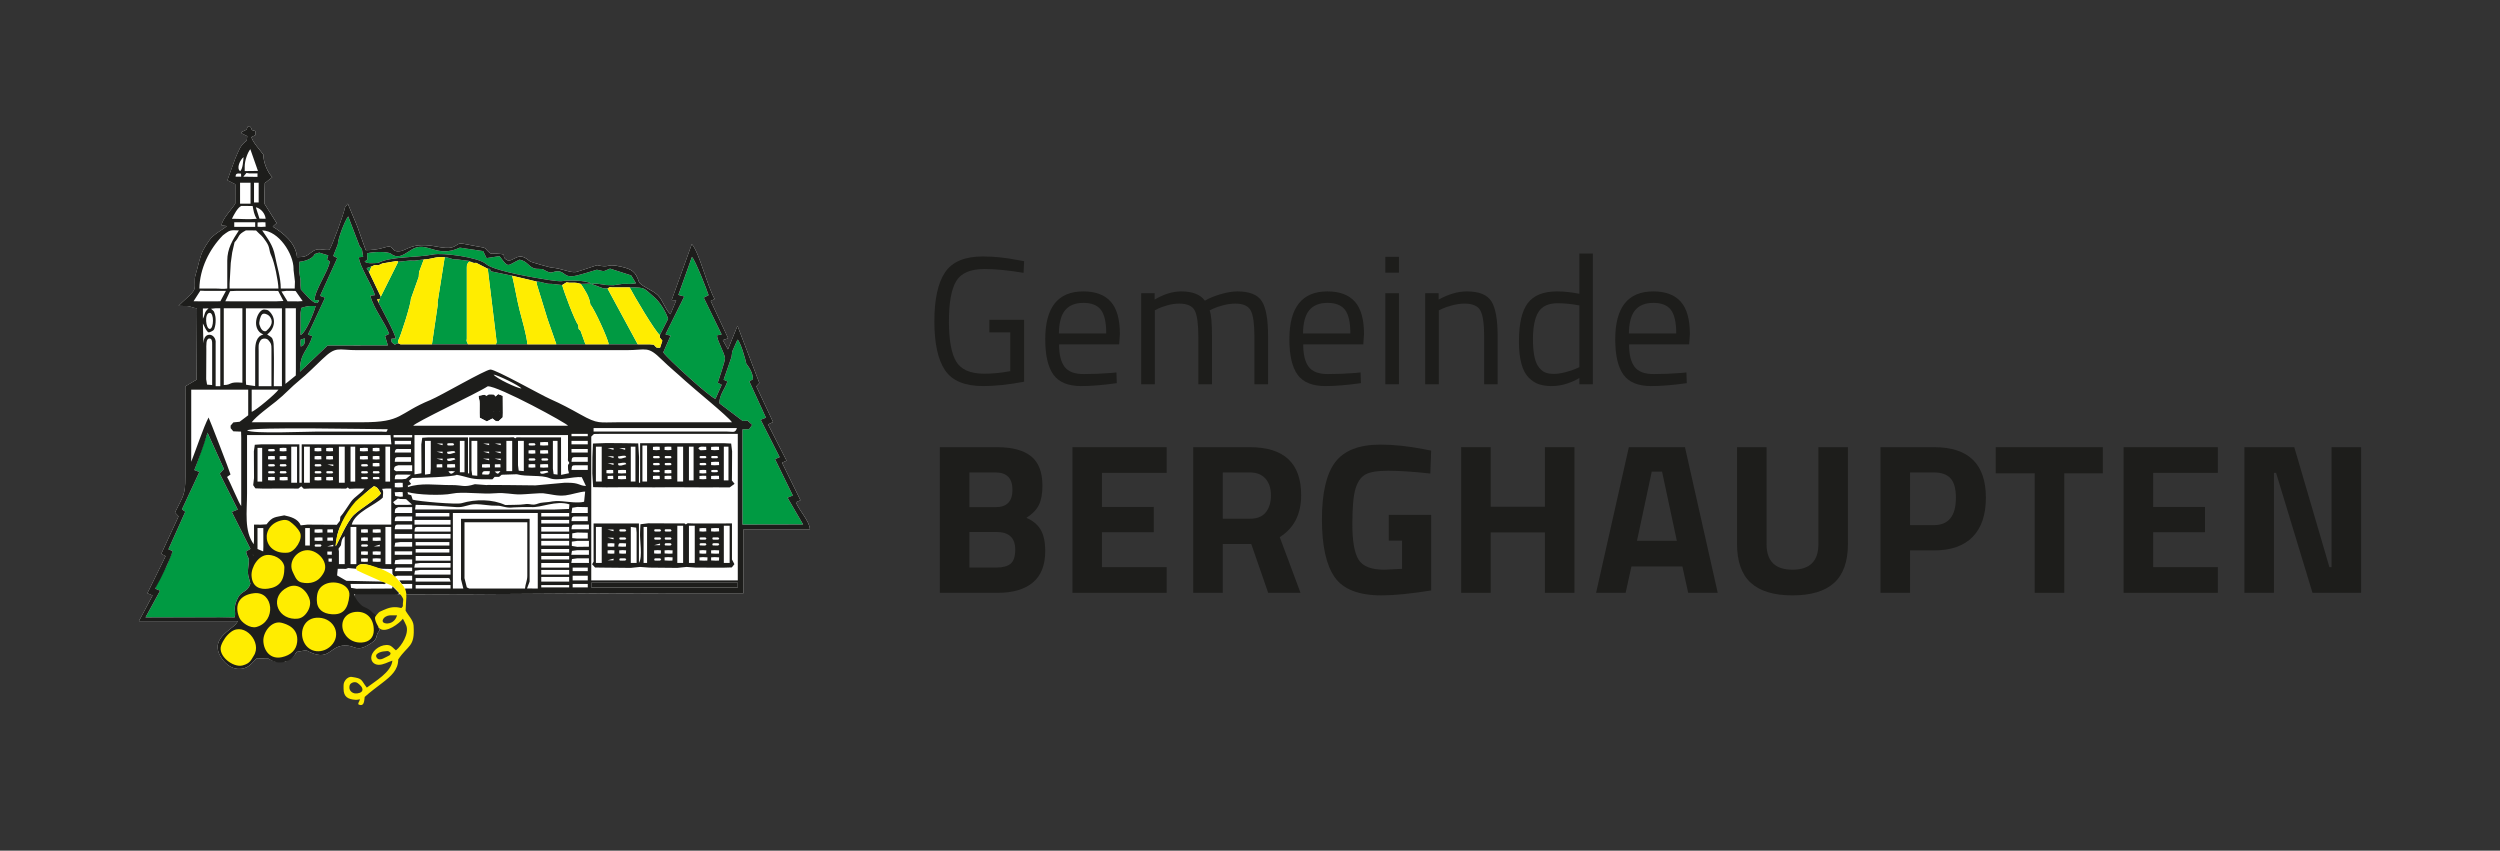 <?xml version="1.0" encoding="UTF-8"?><svg id="Ebene_1" xmlns="http://www.w3.org/2000/svg" viewBox="0 0 1440 490"><rect x="0" y="0" width="1440" height="490" fill="#333333" stroke="none"/><defs><style>.cls-1{fill:#ffed00;}.cls-1,.cls-2,.cls-3,.cls-4,.cls-5,.cls-6{stroke-width:0px;}.cls-1,.cls-2,.cls-3,.cls-4,.cls-6{fill-rule:evenodd;}.cls-2{fill:#dcd500;}.cls-3{fill:#009a42;}.cls-4{fill:#fff;}.cls-5,.cls-6{fill:#1d1d1b;}</style></defs><path class="cls-5" d="m569.869,191.445v-7.235h20.028v35.653c-8.809,1.678-16.673,2.517-23.594,2.517-10.556,0-17.879-3.041-21.968-9.123-4.09-6.082-6.135-15.467-6.135-28.155s2.045-22.09,6.135-28.208c4.089-6.117,11.341-9.176,21.758-9.176,6.501,0,13.247.7,20.238,2.097l3.565.629-.315,6.711c-8.669-1.468-16.184-2.202-22.545-2.202-8.039,0-13.459,2.325-16.253,6.973-2.797,4.65-4.194,12.374-4.194,23.175s1.398,18.526,4.194,23.174c2.795,4.65,8.179,6.973,16.148,6.973,4.892,0,9.892-.488,14.995-1.468v-22.335h-12.059Z"/><path class="cls-5" d="m640.02,214.828l3.041-.314.21,6.187c-7.97,1.117-14.786,1.678-20.449,1.678-7.549,0-12.898-2.184-16.043-6.554-3.146-4.368-4.72-11.168-4.72-20.395,0-18.385,7.305-27.579,21.916-27.579,7.06,0,12.338,1.976,15.835,5.925,3.494,3.95,5.243,10.155,5.243,18.613l-.419,5.978h-34.605c0,5.803,1.049,10.102,3.146,12.898,2.097,2.797,5.749,4.194,10.958,4.194s10.502-.21,15.886-.629Zm-2.832-22.755c0-6.431-1.032-10.975-3.093-13.632-2.062-2.656-5.418-3.984-10.067-3.984s-8.145,1.399-10.486,4.194c-2.342,2.797-3.548,7.272-3.617,13.423h27.264Z"/><path class="cls-5" d="m665.186,221.33h-7.864v-52.431h7.759v3.671c5.244-3.146,10.346-4.719,15.31-4.719,6.502,0,11.045,1.783,13.632,5.348,2.308-1.398,5.296-2.638,8.966-3.723,3.67-1.083,6.902-1.625,9.7-1.625,6.989,0,11.691,1.871,14.104,5.61,2.412,3.741,3.617,10.47,3.617,20.186v27.683h-7.864v-27.474c0-7.27-.699-12.251-2.097-14.942-1.399-2.691-4.37-4.037-8.913-4.037-2.308,0-4.685.332-7.131.996-2.448.666-4.335,1.311-5.662,1.94l-1.993.944c.908,2.307,1.363,7.411,1.363,15.31v27.264h-7.864v-27.054c0-7.55-.682-12.67-2.045-15.362-1.363-2.691-4.353-4.037-8.966-4.037-2.239,0-4.528.332-6.869.996-2.342.666-4.141,1.311-5.4,1.94l-1.784.944v42.574Z"/><path class="cls-5" d="m780.638,214.828l3.041-.314.21,6.187c-7.97,1.117-14.786,1.678-20.449,1.678-7.549,0-12.898-2.184-16.043-6.554-3.146-4.368-4.72-11.168-4.72-20.395,0-18.385,7.305-27.579,21.916-27.579,7.06,0,12.338,1.976,15.835,5.925,3.494,3.95,5.243,10.155,5.243,18.613l-.419,5.978h-34.605c0,5.803,1.049,10.102,3.146,12.898,2.097,2.797,5.749,4.194,10.958,4.194s10.502-.21,15.886-.629Zm-2.832-22.755c0-6.431-1.032-10.975-3.093-13.632-2.062-2.656-5.418-3.984-10.067-3.984s-8.145,1.399-10.486,4.194c-2.342,2.797-3.548,7.272-3.617,13.423h27.264Z"/><path class="cls-5" d="m797.94,157.05v-9.123h7.864v9.123h-7.864Zm0,64.28v-52.431h7.864v52.431h-7.864Z"/><path class="cls-5" d="m828.768,221.33h-7.864v-52.431h7.759v3.671c5.663-3.146,11.079-4.719,16.254-4.719,6.989,0,11.691,1.887,14.104,5.663s3.617,10.486,3.617,20.133v27.683h-7.759v-27.474c0-7.27-.718-12.251-2.15-14.942-1.434-2.691-4.493-4.037-9.176-4.037-2.238,0-4.598.332-7.077.996-2.483.666-4.388,1.311-5.715,1.94l-1.993.944v42.574Z"/><path class="cls-5" d="m917.479,146.04v75.291h-7.759v-3.565c-5.384,3.077-10.697,4.614-15.939,4.614-2.797,0-5.243-.351-7.34-1.049s-4.055-1.956-5.872-3.775c-3.775-3.775-5.663-10.748-5.663-20.92s1.694-17.512,5.086-22.021c3.39-4.509,9-6.764,16.831-6.764,4.054,0,8.353.456,12.899,1.363v-23.175h7.759Zm-27.264,68.579c1.258.49,2.883.734,4.875.734s4.229-.331,6.711-.996c2.481-.663,4.42-1.311,5.82-1.94l2.097-.944v-35.547c-4.476-.839-8.635-1.258-12.479-1.258-5.313,0-9.018,1.696-11.115,5.086-2.097,3.392-3.146,8.651-3.146,15.781,0,8.111,1.222,13.563,3.671,16.358,1.118,1.329,2.308,2.238,3.566,2.727Z"/><path class="cls-5" d="m968.337,214.828l3.041-.314.21,6.187c-7.97,1.117-14.786,1.678-20.449,1.678-7.549,0-12.898-2.184-16.043-6.554-3.146-4.368-4.72-11.168-4.72-20.395,0-18.385,7.305-27.579,21.916-27.579,7.06,0,12.338,1.976,15.835,5.925,3.494,3.95,5.243,10.155,5.243,18.613l-.419,5.978h-34.605c0,5.803,1.049,10.102,3.146,12.898,2.097,2.797,5.749,4.194,10.958,4.194s10.502-.21,15.886-.629Zm-2.832-22.755c0-6.431-1.032-10.975-3.093-13.632-2.062-2.656-5.418-3.984-10.067-3.984s-8.145,1.399-10.486,4.194c-2.342,2.797-3.548,7.272-3.617,13.423h27.264Z"/><path class="cls-5" d="m541.354,257.575h32.938c8.717,0,15.255,1.748,19.616,5.243,4.358,3.497,6.538,9.15,6.538,16.963,0,4.688-.699,8.41-2.097,11.164-1.399,2.757-3.783,5.203-7.155,7.34,3.701,1.563,6.434,3.824,8.204,6.785,1.767,2.961,2.652,7.074,2.652,12.336,0,8.143-2.386,14.187-7.155,18.135-4.771,3.948-11.473,5.922-20.108,5.922h-33.432v-83.889Zm32.075,14.557h-15.05v19.985h15.174c6.415,0,9.622-3.331,9.622-9.993s-3.25-9.993-9.746-9.993Zm.493,34.296h-15.543v20.478h15.543c3.701,0,6.434-.74,8.204-2.22,1.767-1.48,2.652-4.194,2.652-8.143,0-6.743-3.62-10.116-10.857-10.116Z"/><path class="cls-5" d="m617.718,341.463v-83.889h54.281v14.804h-37.257v19.615h29.854v14.557h-29.854v20.109h37.257v14.804h-54.281Z"/><path class="cls-5" d="m704.318,313.336v28.128h-17.024v-83.889h32.568c19.739,0,29.608,9.212,29.608,27.634,0,10.939-4.114,18.998-12.336,24.18l11.967,32.075h-18.628l-9.746-28.128h-16.408Zm24.796-18.258c1.974-2.467,2.961-5.715,2.961-9.746s-1.048-7.236-3.145-9.623c-2.097-2.384-5.12-3.577-9.068-3.577h-15.543v26.647h15.791c4.028,0,7.032-1.233,9.005-3.701Z"/><path class="cls-5" d="m799.926,311.362v-14.804h24.427v43.548c-11.762,1.891-21.302,2.837-28.621,2.837-13.077,0-22.063-3.495-26.956-10.486-4.894-6.989-7.34-18.092-7.34-33.309s2.549-26.194,7.649-32.938c5.099-6.743,13.774-10.116,26.031-10.116,7.649,0,15.914.864,24.796,2.591l4.442.864-.493,13.2c-9.87-1.068-17.95-1.603-24.242-1.603s-10.713.74-13.261,2.22c-2.551,1.48-4.422,4.216-5.613,8.204-1.194,3.99-1.79,10.816-1.79,20.479s1.192,16.429,3.578,20.294c2.384,3.866,7.319,5.798,14.804,5.798l10.239-.493v-16.284h-7.649Z"/><path class="cls-5" d="m889.859,341.463v-34.789h-31.211v34.789h-17.024v-83.889h17.024v34.296h31.211v-34.296h17.025v83.889h-17.025Z"/><path class="cls-5" d="m919.343,341.463l18.875-83.889h32.322l18.874,83.889h-17.024l-3.331-15.174h-29.361l-3.331,15.174h-17.024Zm32.075-69.825l-8.512,39.847h22.946l-8.512-39.847h-5.922Z"/><path class="cls-5" d="m1017.541,313.459c0,9.788,4.975,14.68,14.927,14.68s14.928-4.892,14.928-14.68v-55.885h17.024v55.515c0,10.282-2.653,17.826-7.957,22.638-5.305,4.811-13.305,7.217-23.995,7.217s-18.69-2.405-23.994-7.217c-5.305-4.811-7.957-12.356-7.957-22.638v-55.515h17.024v55.885Z"/><path class="cls-5" d="m1114.013,317.037h-13.816v24.426h-17.024v-83.889h30.841c19.903,0,29.855,9.705,29.855,29.114,0,9.789-2.529,17.293-7.587,22.515-5.058,5.224-12.481,7.834-22.268,7.834Zm-13.816-14.557h13.693c8.47,0,12.707-5.262,12.707-15.791,0-5.181-1.03-8.901-3.084-11.164-2.057-2.261-5.264-3.393-9.623-3.393h-13.693v30.348Z"/><path class="cls-5" d="m1149.541,272.625v-15.051h61.682v15.051h-22.206v68.838h-17.024v-68.838h-22.453Z"/><path class="cls-5" d="m1223.189,341.463v-83.889h54.281v14.804h-37.257v19.615h29.854v14.557h-29.854v20.109h37.257v14.804h-54.281Z"/><path class="cls-5" d="m1292.766,341.463v-83.889h28.743l20.232,69.085h1.234v-69.085h17.024v83.889h-28.004l-20.972-69.085h-1.234v69.085h-17.024Z"/><path class="cls-4" d="m398.473,140.601c4.28,4.58,8.826,24.18,13.19,31.621l-2.291,1.123,10.051,21.499-3.08,1.053,2.96,5.311,5.487-13.536,12.601,32.924-1.735,1.931,9.63,20.556-2.892,1.382,10.676,20.881-2.61,1.173,10.608,21.622-2.632,1.191c1.916,4.763,7.899,10.857,8.054,15.512h-38.18v36.84h-40.189c-51.135,0-102.736.669-154.06.669-25.078-0-44.854-8.758-15.326,19.723.155.149-.459-.506-.783-1.023l.703,2.064c-3.306,3.608.465,4.461-6.837,8.57-6.56,3.69-7.255.259-12.55.109-9.898-.278-9.053,10.395-22.922,2.724l-5.465.996c-1.612,2.868-3.658,4.068-6.528,5.642-4.033.176-6.526.286-10.017-1.949l-6.481.05c-3.156,2.906-4.923,6.346-10.893,5.998-4.18-.243-7.746-3.47-9.837-6.969-6.823-11.419,8.42-16.002,9.812-20.529h-56.935l7.903-14.773-3.013-1.296,10.511-21.38-2.527-1.286,9.982-21.606-2.038-2.253c4.505-9.404,5.974-9.649,5.974-20.465v-44.208l-.023-7.971,6.486-3.851.235-41.094c-2.952-.262-3.563-1.34-6.698-1.34h-1.34l-2.626-.075c1.832-2.06,8.425-7.202,9.113-9.513.807-2.709-.368-5.083.786-8.591.732-2.226,1.35-5.054,1.973-7.405,1.565-5.904,2.767-7.67,6.137-12.618,2.099-3.083,8.296-6.208,9.803-7.845l-3.017-.392c.198-3.545,6.37-9.778,7.922-12.556l.017-11.114-4.577-2.304c.074-.206,4.293-12.004,4.598-12.666,2-4.346,2.597-7.325,6.529-10.154l.33-2.584-3.268-1.614-.002-.758,2.783-1.356.736-1.691,1.614.085.827,1.809,1.94.637-.019,2.34-2.208,1.078c.389,2.492,5.119,7.793,6.888,10.152-.138,4.112,2.273,10.047,5.099,12.94l-4.298,3.425-.208,5.799.017.67-.025,5.384,7.02,11.171-2.234,2.035c6.352,3.886,13.246,9.516,13.995,17.58,4.826.006,5.293-.518,8.862-3.195,3.377-2.534,5.89-.569,9.734-.983,1.702-2.39,8.634-21.496,9.026-24.465l1.615-2.137,5.453,13.05,4.868,13.697c2.686.099,7.426-.438,10.007-1.307,6.704-2.258,4.28,1.599,8.016,1.978,4.977.504,6.74-4.464,18.174-3.387,3.443.324,6.966,1.287,10.007,1.44,5.716.289,5.796-2.471,8.583-2.552,1.004-.029,7.842,1.449,9.592,1.718,6.217.956,3.429.882,7.434,4.031,13.326.201,3.828,1.327,10.597,4.275,5.058-1.515,5.926-4.976,12.249.265.593.491,11.646,3.58,12.447,3.627,5.577.334,10.542,3.059,13.928,2.553.803-.119,10.646-3.469,12.255-3.992,7.922,1.935,4.589-1.245,13.881.904,6.189,1.432,8.269,2.902,10.151,8.596.805,2.434,7.915,4.78,10.933,7.821,3.039,3.063,4.376,8.566,7.26,10.942l3.339-7.962-2.641-.172,11.608-32.25"/><path class="cls-3" d="m285.636,198.341h18.085c-.092-4.355-3.246-14.98-4.433-19.681-1.563-6.191-2.718-13.376-4.275-19.838l-12.267-2.547-.572-1.406-1.228-.067,5.138,42.245-.45,1.294m34.831,0h16.746l-2.833-7.885-1.086-.989-.273-2.341c-1.829-2.015-8.371-19.483-9.205-22.947l-6.029-.67h-.67c-3.139,0-4.804-1.271-8.038-1.339l.06,1.359,6.226,20.217,5.1,14.594Zm-71.671,0h20.765l-.807-1.957.137-1.392v-40.859c0-2.065.247-2.071,1.34-3.464l2.679.784-2.703-1.165-6.675-.845h-.67c-3.135,0-3.746-1.077-6.698-1.34l-4.13,26.105.111,1.358-3.349,22.774Zm-19.425-47.557l-10.047,20.095-.67,1.34-.67,2.009c1.91,3.804,9.363,17.255,9.935,20.704l-2.453.175c.029,2.348-.218,1.744,1.885,3.414l2.019-.85-.058-1.413c1.471-2.409,7.463-21.405,7.353-24.113l4.533-12.685.174-2.721,2.734-7.295-5.359.67-2.686-.051-6.691.721Zm-16.745,6.028l1.34-3.349-2.77.968,1.43,2.381Zm121.908,6.698c2.377,3.599,5.027,7.357,5.518,11.898,2.231,2.341,10.308,20.012,10.558,22.933h16.745l-17.416-32.151-2.653-.187-6.724-2.493,3.37-.122,5.338.792,4.04.123,5.338-.793,4.689.02,2.981-.353-2.765-4.55-12.163-3.905c-4.826,1.851-2.309,1.712-7.592.621-3.716,1.113-7.665,2.388-11.433,3.305-7.675,1.867-6.634-2.375-11.166-2.422-2.629-.027-3.179,1.601-6.238.065-4.007-2.012-1.216-1.096-5.894-1.474-4.533-.365-4.905-4.528-9.951-5.246-7.516,3.611-5.826,5.059-11.428-2.048l-7.445,1.153-1.932-4.041-13.434-1.995c-13.518,6.299-18.818-3.984-27.354.885-3.802,2.168-7.755,6.198-12.308,2.654-1.962-1.528-11.024-1.136-13.793-.26l.239,3.513-1.636,1.276c1.737,1.376,5.47.834,7.904.691,6.843-3.742,22.742-2.983,31.38-4.79,5.679-1.188,26.27,1.612,30.478,5.339,4.162,3.686,21.848,6.801,28.203,7.967,2.789.512,13.521,2.385,15.53,2.038,3.34-.575,14.463-.591,16.898,1.389l-5.884.17Zm-161.361,32.112l-.091,2.051.139,1.894c2.29-.455,2.424-2.183,2.375-4.7l-2.423.756Zm.373-18.274l-.44,2.909v12.726c2.906-1.057,7.787-12.945,8.708-16.745h-2.679c-1.672,0-4.02.576-5.589,1.11Zm7.743-31.039c-1.23,2.872-5.904,4.213-8.853,4.476l-.123,5.38.792,5.338-.029,2.681.202,2.506c2.018,2.046,9.371,11.562,10.432,6.26l-2.453-.175c-.288-5.097,8.005-16.755,8.714-22.144l-1.602-1.157.72-2.369-5.205-1.594-2.595.798Zm13.284-5.539l-2.626,6.641,2.315,1.226-9.902,21.781,2.853,1.047-9.855,21.254,2.516.893c-2.154,8.127-7.398,9.522-7.1,20.497l15.895-15.044,3.15-.052,31.588-.018-1.609-5.5,2.37-1.178c-2.3-6.481-9.253-14.94-10.818-21.986l2.576-.323c-1.149-4.984-9.141-17.187-9.222-21.824l2.485-.264-.731-4.357-1.324-1.778-6.565-17.124c-1.884,2.173-6.029,13.124-5.996,16.109Zm185.509,52.213l4.747-9.29c-1.047-3.918-4.912-9.942-7.84-12.4-6.463-5.425-4.733-5.773-14.322-5.773,2.129,4.203,14.892,25.807,17.416,27.463Zm10.655-23.113l3.387.899-10.79,21.779,2.921.817-4.212,9.59c2.214,3.469,27.711,26.649,30.098,26.749l3.574-8.057-2.278-1.204c.704-2.104,4.254-12.654,4.182-14.031-.15-2.875-4.561-10.11-4.613-13.277l2.686-.463-10.326-21.24,2.783-1.412c-.49-1.922-7.969-20.979-9.604-22.004l-7.806,21.854Zm31.041,32.525l-.444,3.266-4.528,13.06,2.169.982c-1.139,3.964-4.969,8.127-4.563,12.632l13.396,10.145,2.737-.227,2.712,2.475-1.755,2.456-3.838.141-.024,3.263v51.576l34.954-.074-8.975-15.437,3.042-1.257-10.237-20.938,2.668-1.135-10.933-21.534,3.014-1.212-9.52-20.829,2.044-1.377c-.057-3.31-1.812-6.369-3.818-8.873-.412-2.394-3.441-12.713-5.069-13.904l-3.033,6.801Zm-306.944,69.45l-10.041,21.553,1.941,1.317-9.739,21.698,2.48.993c-2.026,4.365-2.403,6.878-4.958,11.331-1.441,2.511-4.64,7.827-5.153,10.313l2.836,1.201-8.401,15.375,40.41.124,1.341.068,9.621-.214c.992-3.717-1.453-5.211,2.063-11.613,2.031-3.698,5.347-2.85,6.988-7.769-.927-4.233-1.843-4.782-1.184-9.9.846-6.565-.227-3.622-1.314-8.623l2.534-1.566-10.749-21.265,3.444-1.367-10.394-20.687,2.433-2.688-8.585-18.977-.874-1.931c-2.73,7.356-5.068,15.151-7.597,21.524l2.898,1.102Z"/><path class="cls-6" d="m275.622,227.986c.178,2.204.636,1.925.636,4.516l-.029,5.359.075,2.718,4.069,2.171,3.285-1.693,1.92,1.53,1.52.09,2.487-2.306.07-2.511-.052-9.869-2.676-1.017-1.521,1.393c-.972-1.209-.36-1.225-2.449-1.225-2.332,0-.936-.188-2.685.793l-1.275-.605-3.375.654m9.007,8.872c.014-.013-.222.444-.333.333l.333-.333Zm3.349,0c.014-.013-.222.444-.333.333l.333-.333Zm53.569,18.617l-.316,7.839-.059,9.379.475,7.901,7.622.135,11.387-.074,16.034.074,10.717-.074,16.118.074,10.047-.006,6.704.022,2.843-2.082-1.544-1.872.035-3.43.081-13.402-.549-4.479-4.22-.204h-48.227v22.774h-.67l.059-14.738-.475-7.902-7.643-.135-10.7-.086-7.718.285Zm63.318,3.844c-2.319.066-1.171.148-2.566-.924.253-1.044,1.365-1.157,2.565-1.11l1.897.05.083,1.845-1.98.139Zm-54.924-1.19l3.464.015v.961l-3.464-.976Zm6.698,0l3.464.015v.961l-3.464-.976Zm21.433,1.19l-1.979-.141.024-1.779,1.953-.139,1.898.074.084,1.845-1.98.139Zm6.698,0l-1.98-.141.025-1.779,1.953-.139,1.898.074.083,1.845-1.979.139Zm26.792-.005l-1.979-.136.025-1.779,2.624-.134,1.897.07.084,1.845-2.65.134Zm-61.622,3.504l3.464.015v.96l-3.464-.976Zm5.971.126l2.718-.412c2.312-.237,1.662.46,2.141.782l-2.775.789c-2.435.255-1.726-.56-2.084-1.159Zm20.151.369c.736-.486-.895-.67,2.01-.67,2.485,0,1.105-.014,2.124.67-.819.486.571.67-2.124.67-2.638,0-1.317-.144-2.01-.67Zm6.698,0c.736-.486-.895-.67,2.009-.67,2.485,0,1.106-.014,2.124.67-.819.486.571.67-2.124.67-2.637,0-1.317-.144-2.009-.67Zm20.095,0c.736-.486-.895-.67,2.009-.67,2.485,0,1.105-.014,2.124.67-.819.486.571.67-2.124.67-2.637,0-1.317-.144-2.009-.67Zm6.698,0c.736-.486-.895-.67,2.01-.67,2.485,0,1.105-.014,2.124.67-.819.486.571.67-2.124.67-2.637,0-1.317-.144-2.01-.67Zm-59.612,3.523l3.464.015v.96l-3.464-.976Zm5.971.126l2.718-.413c2.312-.236,1.662.46,2.141.782l-2.775.789c-2.435.255-1.726-.56-2.084-1.159Zm20.151.369c.736-.486-.895-.67,2.01-.67,2.485,0,1.105-.014,2.124.67-.819.486.571.67-2.124.67-2.638,0-1.317-.144-2.01-.67Zm6.698,0c.736-.486-.895-.67,2.009-.67,2.485,0,1.106-.014,2.124.67-.819.486.571.67-2.124.67-2.637,0-1.317-.144-2.009-.67Zm20.095,0c.736-.486-.895-.67,2.009-.67,2.485,0,1.105-.014,2.124.67-.819.486.571.67-2.124.67-2.637,0-1.317-.144-2.009-.67Zm8.708.69l-1.979-.136.025-1.779,2.624-.134,1.897.07.084,1.844-2.65.135Zm-35.501,3.329c.736-.486-.895-.67,2.01-.67,2.485,0,1.105-.014,2.124.67-.819.486.571.67-2.124.67-2.638,0-1.317-.145-2.01-.67Zm33.491,0c.736-.486-.895-.67,2.01-.67,2.485,0,1.105-.014,2.124.67-.819.486.571.67-2.124.67-2.637,0-1.317-.145-2.01-.67Zm-58.274,1.364l-1.98-.141.025-1.779,1.953-.139,1.899.074.083,1.845-1.979.139Zm6.698-.005l-1.979-.136.025-1.779,2.623-.134,1.898.07.083,1.845-2.65.134Zm26.794.005l-1.98-.141.025-1.779,1.953-.139,1.898.074.083,1.845-1.979.139Zm20.094,0l-1.979-.141.025-1.779,1.953-.139,1.898.074.083,1.845-1.98.139Zm-51.606,3.21l-3.289-.002.025-1.78,3.179-.094.086,1.876Zm4.718.134l-1.979-.136.025-1.78,2.623-.133,1.898.07.083,1.845-2.65.134Zm20.095.005l-1.979-.14.024-1.78,1.953-.138,1.898.074.084,1.845-1.98.139Zm6.698,0l-1.98-.14.025-1.78,1.953-.138,1.898.074.083,1.845-1.979.139Zm20.094,0l-1.979-.14.025-1.78,1.953-.138,1.898.074.083,1.845-1.98.139Zm6.698-.005l-1.979-.136.025-1.78,2.624-.133,1.897.07.084,1.845-2.65.134Zm-14.737-18.775h2.679v19.425h-2.679v-19.425Zm20.095,0h2.679v19.425h-2.679v-19.425Zm-73.681,0h3.349v20.095h-3.349v-20.095Zm20.095,0h2.679v20.095h-2.679v-20.095Zm6.698-.67h2.679v20.765h-2.679v-20.765Zm20.095.67h3.349v20.095h-3.349v-20.095Zm-48.227,64.302c0,2.624.335,1.344-.858,3.414l1.737,1.887,4.48.058,16.091.155,5.306-.549,5.395.394,16.091.155,5.306-.549,5.416.394,16.056.025,4.588-.137,1.501-1.863-1.401-2.714v-20.764l-22.104.013-3.453-.117-1.003.691-.822-.617-3.43.031-17.421-.081-4.48.549-.203,4.22c-.34,5.033,1.615,14.483-.67,18.085v-22.774h-26.123v20.094Zm8.04-16.571l3.464.016v.961l-3.464-.976Zm6.696.496c.736-.485-.895-.67,2.01-.67,2.485,0,1.105-.014,2.124.67-.819.485.571.67-2.124.67-2.637,0-1.317-.144-2.01-.67Zm20.095,0c.736-.485-.895-.67,2.009-.67,2.485,0,1.106-.014,2.124.67-.819.485.571.67-2.124.67-2.637,0-1.317-.144-2.009-.67Zm6.029,0c.736-.485-.895-.67,2.009-.67,2.485,0,1.106-.014,2.124.67-.819.485.571.67-2.124.67-2.637,0-1.317-.144-2.009-.67Zm22.105.694l-1.979-.14.025-1.78,1.953-.138,1.898.074.083,1.844-1.98.139Zm6.698-.004l-1.979-.136.025-1.78,2.624-.133,1.897.07.084,1.844-2.65.135Zm-61.622,3.504l3.464.015v.96l-3.464-.976Zm6.696.495c.736-.486-.895-.67,2.01-.67,2.485,0,1.105-.014,2.124.67-.819.485.571.67-2.124.67-2.637,0-1.317-.144-2.01-.67Zm20.095,0c.736-.486-.895-.67,2.009-.67,2.485,0,1.106-.014,2.124.67-.819.485.571.67-2.124.67-2.637,0-1.317-.144-2.009-.67Zm6.029,0c.736-.486-.895-.67,2.009-.67,2.485,0,1.106-.014,2.124.67-.819.485.571.67-2.124.67-2.637,0-1.317-.144-2.009-.67Zm20.095,0c.736-.486-.895-.67,2.009-.67,2.485,0,1.105-.014,2.124.67-.819.485.571.67-2.124.67-2.637,0-1.317-.144-2.009-.67Zm7.368,0c.736-.486-.895-.67,2.009-.67,2.485,0,1.106-.014,2.124.67-.819.485.571.67-2.124.67-2.638,0-1.317-.144-2.009-.67Zm-33.489,3.845l3.464-.976v.96l-3.464.015Zm6.026-.495c.693-.526-.628-.67,2.009-.67,2.695,0,1.306.184,2.124.67-1.019.684.361.67-2.124.67-2.904,0-1.273-.185-2.009-.67Zm20.095,0c.693-.526-.628-.67,2.009-.67,2.695,0,1.305.184,2.124.67-1.019.684.361.67-2.124.67-2.905,0-1.274-.185-2.009-.67Zm7.368,0c.693-.526-.628-.67,2.009-.67,2.695,0,1.306.184,2.124.67-1.019.684.36.67-2.124.67-2.905,0-1.273-.185-2.009-.67Zm-60.253-.554l1.98-.14,1.98.139-.083,1.845-1.898.074-1.953-.138-.025-1.78Zm8.677-.116l1.98.115-.083,1.845-1.898.069-2.564-.135c.39-1.823.049-1.993,2.565-1.894Zm-8.677,4.135l1.98-.14,1.98.139-.083,1.845-1.898.074-1.953-.138-.025-1.78Zm6.698,0l1.979-.14,1.98.139-.083,1.845-1.898.074-1.953-.138-.024-1.78Zm20.094,0l1.98-.14,1.979.139-.083,1.845-1.898.074-1.953-.138-.025-1.78Zm6.029,0l1.979-.135,2.65.134-.083,1.845-1.898.069-2.623-.134-.025-1.78Zm20.095,0l1.979-.14,1.98.139-.083,1.845-1.898.074-1.953-.138-.025-1.78Zm6.698,0l1.979-.135,2.65.134-.084,1.845-1.897.069-2.624-.134-.025-1.78Zm-59.643,5.738l3.464-.975v.96l-3.464.016Zm6.696-.496c.693-.525-.628-.67,2.01-.67,2.695,0,1.305.185,2.124.67-1.019.684.361.67-2.124.67-2.905,0-1.274-.185-2.01-.67Zm20.095,0c.693-.525-.628-.67,2.009-.67,2.695,0,1.306.185,2.124.67-1.019.684.361.67-2.124.67-2.904,0-1.273-.185-2.009-.67Zm6.059-1.223l1.979-.135,2.65.134-.083,1.845-1.898.069-2.623-.133-.025-1.78Zm20.095,0l1.979-.135,2.65.134-.083,1.845-1.898.069-2.623-.133-.025-1.78Zm6.698,0l1.979-.135,2.65.134-.084,1.845-1.897.069-2.624-.133-.025-1.78Zm-66.343-17.531h3.349v20.765h-3.349v-20.765Zm20.095,0l3.1.418.25,2.931v17.416h-3.349v-20.765Zm7.368,0h2.009v20.765h-2.009v-20.765Zm19.425-.67h3.349v21.434h-3.349v-21.434Zm6.698,0h3.349v21.434h-3.349v-21.434Zm20.095,0h3.349v21.434h-3.349v-21.434Z"/><path class="cls-4" d="m238.079,245.229h89.087c.214-.959-40.256-23.047-46.258-22.718-4.946,3.442-43.119,21.395-42.829,22.718m42.294-2.478l-4.069-2.171-.075-2.718.029-5.359c0-2.591-.458-2.312-.636-4.516l3.375-.654,1.275.605c1.749-.981.353-.793,2.685-.793,2.089,0,1.478.016,2.449,1.225l1.521-1.393,2.676,1.017.052,9.869-.07,2.511-2.487,2.306-1.52-.09-1.92-1.53-3.285,1.693Z"/><polyline class="cls-6" points="424.29 335.656 341.232 335.656 340.562 335.656 340.562 338.334 424.96 338.334 424.96 337.664 424.96 335.656 424.29 335.656"/><path class="cls-4" d="m341.901,248.578h77.03c3.37,0,4.542,1.019,5.526-2.01h-82.556v2.01"/><path class="cls-4" d="m144.973,237.191c2.263-.612,13.882-10.424,15.406-12.727h-15.406v12.727"/><path class="cls-4" d="m300.372,223.795c-1.328-1.862-13.909-7.85-16.076-8.038,1.556,2.201,13.344,7.801,16.076,8.038"/><path class="cls-4" d="m116.866,183.548c1.393-2.504.515-3.559,3.267-5.921l-3.273.065.006,5.856"/><path class="cls-6" d="m218.654,363.118c-.864-2.538-1.729-5.075-2.593-7.614.195-.364.389-.729.584-1.094.223-.224.446-.447.67-.67.223-.223.446-.447.67-.67.224-.223.446-.446.67-.67-.224.223-.446.447-.67.67-.224.224-.447.447-.67.67-.223.224-.447.447-.67.67-3.76-2.488-2.066-2.699-7.145-4.912-1.968-.857-5.036-4.892-5.582-7.145h23.444c.466.046.932.092,1.398.139.427-.27.854-.54,1.281-.808-1.339-1.34-2.679-2.68-4.019-4.02-.038.433-.075.867-.113,1.3-.856.014-1.711.027-2.566.041-6.032.03-12.064.06-18.096.09-1.017-.169-2.034-.337-3.051-.505-.096-.755-.192-1.51-.288-2.264h18.085c.466.046.932.092,1.398.139.427-.27.854-.54,1.281-.808-.447-.224-.893-.447-1.34-.67h-1.339c-6.816-.147-13.632-.293-20.448-.44-1.794-1.038-3.589-2.077-5.384-3.115.126-1.271.252-2.542.379-3.813h2.679c2.623,0,1.343.335,3.305-.435,1.578.145,3.156.29,4.733.435.057-.39.115-.778.172-1.168,1.516-1.199,1.845-1.512,3.847-1.512,4.122,0,6.41,2.675,11.387,2.68,1.772.037,3.545.075,5.318.113.013.856.027,1.711.04,2.567.306.681.612,1.363.918,2.044.587-.234,1.174-.47,1.761-.705h8.707v2.679h-7.368c.446.67.893,1.34,1.34,2.01h6.028v2.679h-4.019c-.045.464-.091.927-.137,1.392.269.652.537,1.305.807,1.957-.281.245-.562.49-.842.736.28.201.561.403.842.604v-1.339c51.324,0,102.925-.669,154.06-.669h40.189v-36.84h38.18c-.155-4.655-6.138-10.749-8.054-15.512.877-.397,1.755-.794,2.632-1.191-3.536-7.207-7.072-14.414-10.608-21.622.87-.391,1.739-.781,2.61-1.173-3.558-6.96-7.117-13.921-10.676-20.881.964-.461,1.928-.921,2.892-1.382-3.21-6.852-6.42-13.704-9.63-20.556.578-.643,1.157-1.287,1.735-1.931-4.2-10.975-8.401-21.949-12.601-32.924-1.829,4.512-3.658,9.024-5.487,13.536-.987-1.77-1.973-3.541-2.96-5.311,1.026-.351,2.054-.702,3.08-1.053-3.35-7.167-6.7-14.333-10.051-21.499.764-.375,1.528-.749,2.291-1.123-4.364-7.441-8.909-27.041-13.19-31.621-3.87,10.75-7.739,21.5-11.608,32.25.88.057,1.761.115,2.641.172-1.113,2.654-2.226,5.308-3.339,7.962-2.884-2.376-4.22-7.879-7.26-10.942-3.018-3.041-10.128-5.387-10.933-7.821-1.883-5.693-3.962-7.164-10.151-8.596-9.291-2.149-5.958,1.032-13.881-.904-1.608.523-11.452,3.873-12.255,3.992-3.386.506-8.352-2.22-13.928-2.553-.801-.048-11.854-3.136-12.447-3.627-6.323-5.24-7.191-1.78-12.249-.265-6.769-2.948,2.729-4.075-10.597-4.275-4.005-3.148-1.217-3.075-7.434-4.031-1.75-.269-8.588-1.747-9.592-1.718-2.787.081-2.867,2.841-8.583,2.552-3.041-.153-6.564-1.116-10.007-1.44-11.434-1.077-13.197,3.891-18.174,3.387-3.736-.379-1.312-4.236-8.016-1.978-2.581.869-7.321,1.406-10.007,1.307-1.622-4.566-3.245-9.132-4.868-13.697-1.818-4.35-3.635-8.7-5.453-13.05-.538.712-1.077,1.425-1.615,2.137-.392,2.969-7.324,22.075-9.026,24.465-3.844.414-6.357-1.551-9.734.983-3.569,2.677-4.036,3.201-8.862,3.195-.749-8.064-7.642-13.695-13.995-17.58.745-.678,1.489-1.357,2.234-2.035-2.34-3.724-4.68-7.448-7.02-11.171.008-1.795.017-3.589.025-5.384-.006-.223-.011-.447-.017-.67.069-1.933.138-3.866.208-5.799,1.433-1.142,2.865-2.283,4.298-3.425-2.826-2.893-5.237-8.828-5.099-12.94-1.77-2.36-6.499-7.66-6.888-10.152.736-.36,1.472-.719,2.208-1.078.006-.78.012-1.56.019-2.34-.647-.213-1.294-.425-1.94-.637-.276-.603-.551-1.206-.827-1.809-.538-.028-1.076-.057-1.614-.085-.245.564-.491,1.127-.736,1.691-.927.452-1.855.904-2.783,1.356.001.252.001.505.002.758,1.089.538,2.179,1.076,3.268,1.614-.11.861-.22,1.722-.33,2.584-3.932,2.829-4.529,5.808-6.529,10.154-.305.663-4.524,12.46-4.598,12.666,1.525.768,3.051,1.536,4.577,2.304-.006,3.705-.012,7.409-.017,11.114-1.552,2.778-7.723,9.012-7.922,12.556,1.006.13,2.011.261,3.017.392-1.507,1.637-7.704,4.762-9.803,7.845-3.369,4.949-4.572,6.715-6.137,12.618-.623,2.351-1.241,5.179-1.973,7.405-1.153,3.508.021,5.882-.786,8.591-.688,2.311-7.281,7.454-9.113,9.513.875.025,1.751.05,2.626.075h1.34c3.135,0,3.747,1.077,6.698,1.34-.078,13.698-.157,27.396-.235,41.094-2.162,1.284-4.324,2.567-6.486,3.851.008,2.657.015,5.314.023,7.971v44.208c0,10.816-1.47,11.062-5.974,20.465.679.751,1.358,1.502,2.038,2.253-3.328,7.202-6.654,14.404-9.982,21.606.842.429,1.685.857,2.527,1.286-3.504,7.127-7.008,14.253-10.511,21.38,1.004.432,2.009.864,3.013,1.296-2.634,4.924-5.268,9.848-7.903,14.773h56.935c-1.392,4.526-16.635,9.11-9.812,20.529,2.092,3.499,5.658,6.726,9.837,6.969,5.97.348,7.738-3.092,10.893-5.998,2.16-.017,4.32-.033,6.481-.05,3.492,2.235,6.104,2.94,10.017,1.949,3.172-.804,4.915-2.773,6.528-5.642,1.822-.332,3.643-.664,5.465-.996,13.869,7.671,13.024-3.002,22.922-2.724,5.295.15,5.99,3.581,12.55-.109,7.302-4.108,3.531-4.962,6.837-8.57M140.617,89.498c.014-.013-.222.443-.333.333.111-.111.221-.222.333-.333Zm-2.285,9.098c-2.351-1.686.02-6.58,1.952-8.095-.2,2.243-.434,6.851-1.952,8.095Zm10.993-2.399c.013-.013-.222.444-.333.333.111-.111.221-.222.333-.333Zm-8.371-.337c0-3.304,1.622-7.963,3.234-9.933,1.462,4.174,2.925,8.348,4.388,12.521-2.541.03-5.082.06-7.622.09v-2.679Zm10.334,6.09c-.351-.621-.702-1.241-1.052-1.862.35.621.701,1.242,1.052,1.862Zm-12.459-1.956c.028.593.057,1.186.086,1.78h-3.206c.024-2.127,1.142-1.89,3.12-1.78Zm9.492-.115v2.009c-2.724-.038-5.448-.075-8.171-.112.607-.723,1.213-1.446,1.819-2.169.554.09,1.109.181,1.663.272h4.689Zm-2.01,5.359h2.679v11.386h-2.679v-11.386Zm-8.038,0h6.029v12.057h-6.029v-12.057Zm14.736,20.764c-1.186-.017-2.372-.034-3.558-.052-.693-2.186-1.387-4.372-2.079-6.558,3.002.649,5.379,3.749,5.637,6.61Zm-19.425,0c1.227-2.444,3.279-6.437,5.359-7.368h4.019c.855.014,1.71.027,2.566.041.536,2.754.798,5.027,2.355,7.346-4.599.488-9.665-.011-14.299-.018Zm13.396,2.009v2.68h-12.057v-2.68h12.057Zm6.005,2.564c-.885.045-1.771.09-2.656.135-.663-.046-1.326-.091-1.989-.136.009-.816.018-1.633.027-2.45.877-.044,1.753-.089,2.631-.134.632.023,1.265.047,1.898.07.029.838.059,1.676.089,2.514Zm-24.601,4.963c2.47-1.776,3.462-2.973,6.481-2.912.912.029,1.825.058,2.737.088-3.615,5.449-6.698,10.476-6.698,17.4v16.076c-2.628.411-4.16,0-6.698,0h-9.377c.23-11.421,5.711-22.639,13.556-30.652Zm33.332,30.652c.012-6.551-2.197-12.666-3.321-18.783-1.163-6.333-4.218-9.866-7.396-14.708,9.457.195,18.085,13.461,18.085,22.104v.67c.266,2.227.532,4.453.797,6.681-.043,1.345-.085,2.691-.127,4.036h-8.038Zm32.854-25.42c-.033-2.985,4.112-13.936,5.996-16.109,2.188,5.708,4.377,11.416,6.565,17.124.441.593.882,1.185,1.324,1.778.243,1.452.487,2.905.731,4.357-.829.088-1.657.176-2.485.264.08,4.636,8.073,16.84,9.222,21.824-.859.108-1.718.215-2.576.323,1.566,7.046,8.518,15.505,10.818,21.986-.79.393-1.58.785-2.37,1.178.536,1.833,1.073,3.667,1.609,5.5-10.529.006-21.058.012-31.588.018-1.05.017-2.1.035-3.15.052-5.299,5.015-10.597,10.03-15.895,15.044-.298-10.974,4.945-12.369,7.1-20.497-.839-.297-1.677-.596-2.516-.893,3.285-7.085,6.57-14.17,9.855-21.254-.951-.349-1.902-.698-2.853-1.047,3.301-7.26,6.601-14.52,9.902-21.781-.772-.409-1.544-.817-2.315-1.226.875-2.214,1.751-4.427,2.626-6.641Zm-10.688,4.741c1.735.531,3.47,1.063,5.205,1.594-.24.79-.48,1.579-.72,2.369.534.386,1.068.771,1.602,1.157-.709,5.389-9.002,17.047-8.714,22.144.818.058,1.635.117,2.453.175-1.061,5.301-8.414-4.214-10.432-6.26-.067-.836-.134-1.671-.202-2.506.01-.894.019-1.787.029-2.681-.264-1.779-.528-3.558-.792-5.338.041-1.793.082-3.586.123-5.38,2.949-.263,7.622-1.604,8.853-4.476.865-.266,1.73-.532,2.595-.798Zm30.081,7.953c.652-.269,1.305-.538,1.958-.806.687.045,1.374.091,2.061.136.75-.35,1.501-.7,2.253-1.051,2.836-.479,5.672-.958,8.508-1.437.209.159.417.319.626.478,2.231-.24,4.461-.48,6.691-.721.895.017,1.79.034,2.686.051,1.786-.223,3.572-.446,5.359-.67,3.613-.003,6.117-1.34,9.377-1.34h2.679c2.952.263,3.563,1.34,6.698,1.34h.67c2.224.282,4.449.563,6.675.845.9.388,1.802.776,2.703,1.165.466-.016.931-.032,1.397-.049,2.213,1.133,4.426,2.265,6.64,3.398.41.022.819.044,1.228.067.191.469.381.937.572,1.406,4.089.849,8.178,1.698,12.267,2.547,4.689,1.116,9.377,2.233,14.066,3.349,3.233.069,4.899,1.339,8.038,1.339h.67c2.01.224,4.019.447,6.029.67.846-.524,1.691-1.048,2.537-1.571.494.077.988.155,1.482.232h2.679c1.913,0,2.365.271,4.019.67,1.961-.056,3.922-.113,5.884-.17-2.435-1.98-13.559-1.964-16.898-1.389-2.01.346-12.741-1.526-15.53-2.038-6.356-1.167-24.041-4.281-28.203-7.967-4.208-3.727-24.799-6.527-30.478-5.339-8.638,1.807-24.537,1.049-31.38,4.79-2.434.143-6.166.685-7.904-.691.545-.425,1.09-.85,1.636-1.276-.08-1.171-.159-2.342-.239-3.513,2.77-.876,11.832-1.268,13.793.26,4.553,3.545,8.506-.485,12.308-2.654,8.536-4.869,13.836,5.414,27.354-.885,4.478.666,8.956,1.331,13.434,1.995.644,1.347,1.288,2.694,1.932,4.041,2.481-.384,4.963-.768,7.445-1.153,5.602,7.107,3.912,5.659,11.428,2.048,5.046.718,5.418,4.88,9.951,5.246,4.678.378,1.887-.538,5.894,1.474,3.06,1.536,3.609-.092,6.238-.065,4.532.047,3.492,4.29,11.166,2.422,3.768-.917,7.717-2.192,11.433-3.305,5.283,1.091,2.766,1.231,7.592-.621,4.054,1.301,8.108,2.603,12.163,3.905.922,1.517,1.843,3.034,2.765,4.55-.994.117-1.987.235-2.981.353-1.563-.006-3.126-.013-4.689-.02-1.779.264-3.559.528-5.338.793-1.347-.041-2.693-.082-4.04-.123-1.779-.264-3.559-.528-5.338-.792-1.123.041-2.247.082-3.37.122,2.241.831,4.483,1.662,6.724,2.493.884.062,1.769.124,2.653.187.427-.27.854-.539,1.281-.808.466.046.932.093,1.398.139h10.047c9.589,0,7.859.348,14.322,5.773,2.928,2.458,6.793,8.482,7.84,12.4-1.582,3.097-3.164,6.193-4.747,9.29-.016.466-.033.931-.049,1.398.495.62.991,1.24,1.486,1.86-.442,1.35-.884,2.7-1.326,4.05-2.737-.043-1.766.079-3.633-1.777-.836-.067-1.67-.134-2.506-.201-1.117.01-2.233.02-3.35.029h-139.993c-.447-.223-.893-.446-1.34-.67-.673.283-1.346.566-2.019.85-2.103-1.67-1.855-1.067-1.885-3.414.818-.058,1.635-.117,2.453-.175-.572-3.449-8.025-16.901-9.935-20.704-.245-.619-.49-1.238-.734-1.857.468-.051.936-.102,1.404-.153.224-.446.446-.893.67-1.34-2.233-4.689-4.465-9.378-6.698-14.066-.477-.794-.954-1.587-1.43-2.381.923-.323,1.846-.645,2.77-.968Zm-78.867-13.894c3.325-3.623,1.389-4.153,6.526-6.87h2.679c1.064.017,2.128.034,3.192.051,3.051,3.248,2.921,2.184,5.771,6.391,2.48,3.66,1.371,4.681,3.082,8.305,1.726,3.653,3.946,14.536,4.031,18.743h-28.133v-2.679c.224-4.019.446-8.038.67-12.057.275-2.002.55-4.003.825-6.004.452-1.96.904-3.92,1.357-5.88Zm-19.699,27.854c.927.039,1.854.079,2.781.118,2.902-.004,5.805-.008,8.708-.012,1.083.006,2.165.011,3.248.017-1.07,1.992-2.14,3.985-3.209,5.977-1.129.018-2.258.037-3.388.056-2.903-.007-5.805-.014-8.708-.021-1.112-.019-2.224-.038-3.337-.057,1.301-2.026,2.603-4.052,3.905-6.077Zm50.216,6.144c-1.167-1.895-2.333-3.79-3.499-5.684.984-.124,1.968-.249,2.952-.373.893.006,1.786.013,2.68.019.837.024,1.674.047,2.511.07,1.359,1.941,2.719,3.882,4.079,5.823-.856.056-1.713.111-2.569.167-1.117-.011-2.234-.021-3.351-.032-.934.003-1.868.006-2.802.009Zm232.927-25.551c1.635,1.026,9.114,20.082,9.604,22.004-.928.47-1.855.941-2.783,1.412,3.442,7.08,6.883,14.16,10.326,21.24-.895.154-1.79.308-2.686.463.052,3.168,4.463,10.403,4.613,13.277.072,1.377-3.478,11.928-4.182,14.031.759.401,1.519.802,2.278,1.204-1.191,2.686-2.383,5.372-3.574,8.057-2.386-.1-27.883-23.281-30.098-26.749,1.404-3.197,2.808-6.394,4.212-9.59-.974-.272-1.947-.544-2.921-.817,3.596-7.26,7.193-14.519,10.79-21.779-1.129-.3-2.258-.599-3.387-.899,2.602-7.285,5.204-14.569,7.806-21.854Zm-266.011,19.674c1.244-.055,2.489-.11,3.734-.164,6.754.001,13.508.002,20.262.004,1.234.014,2.469.028,3.704.041,1.006,1.932,2.012,3.864,3.018,5.797-1.403.064-2.807.129-4.211.194-8.429-.001-16.857-.003-25.286-.003-1.321-.014-2.641-.029-3.961-.043.912-1.941,1.825-3.883,2.739-5.824Zm41.014,9.657c1.569-.534,3.916-1.11,5.589-1.11h2.679c-.921,3.8-5.802,15.688-8.708,16.745v-12.726c.147-.97.293-1.94.44-2.909Zm-56.685.345c1.091-.022,2.182-.044,3.273-.065-2.752,2.362-1.875,3.417-3.267,5.921-.002-1.952-.004-3.904-.006-5.856Zm4.67.167c.892-.104,1.784-.209,2.677-.312.894.01,1.788.02,2.681.03v44.878h-2.679v-23.444c0-.446-.053-.896,0-1.339.325-2.686-1.531-4.846-3.515-4.864-2.724-.025-3.392,2.789-3.544,4.855-.096-3.773-.193-7.547-.289-11.321.96,1.638,1.529,3.58,2.88,4.914.442.436,1.288.024,1.847-.244.71-.34,1.562-.764,1.816-1.509.648-1.905.805-3.156.805-5.227,0-1.623-.224-2.783-.842-4.516-.296-.83-1.224-1.266-1.836-1.899Zm20.094-.283h20.765v44.878h-4.689v-.67c0-6.922.201-13.846,0-20.764-.057-1.975.044-4.079-.773-5.878-.545-1.201-2.028-1.685-3.042-2.528,4.445-3.247,5.569-9.386.977-13.539-.67-.605-1.689-.732-2.589-.795-3.13-.221-6.916,7.617-3.349,12.33.819,1.082,1.773,1.586,2.794,2.077-4.015.884-4.735,5.279-4.735,9.003v17.415c-.009,1.088-.016,2.175-.024,3.263-1.737-.253-3.474-.505-5.21-.758-.042-.835-.083-1.67-.124-2.505v-41.529Zm9.376,3.464c1.033-.949,3.38.123,4.154,1.006,2.261,2.577,1.751,5.537-1.744,8.542-.575.494-1.678.126-2.244-.378-.893-.796-1.344-2.016-1.716-3.152-.463-1.418.509-5.06,1.55-6.017Zm-30.309-.843c2.77-.146,2.444,9.107.193,9.259-2.392.163-3.253-9.097-.193-9.259Zm54.904,14.668c.049,2.517-.085,4.245-2.375,4.7-.047-.632-.093-1.263-.139-1.894.03-.683.061-1.367.091-2.051.807-.252,1.615-.504,2.423-.756Zm-30.622,48.353c2.864-3.676,10.15-8.951,14.061-12.062,5.018-3.993,8.721-8.283,13.398-12.055,4.349-3.509,9.109-8.313,13.216-12.218,8.183-7.78,8.583-5.193,20.279-5.193-.624-.002,138.589,0,146.022,0h8.708c12.06,0,12.248-2.67,20.599,5.524,4.334,4.253,8.959,7.993,13.376,12.077,4.916,4.545,24.639,20.446,26.979,23.928h-65.308c-11.297,0-11.727,1.229-21.969-4.489-5.699-3.182-11.265-6.188-17.292-8.83-5.362-2.352-31.551-17.164-34.574-17.052-2.998.11-28.751,15.161-34.472,17.515-19.178,7.889-15.749,12.857-39.389,12.857h-63.633Zm19.425-65.643h6.029v35.501c-.018,1.064-.035,2.128-.052,3.192-1.992,1.615-3.984,3.23-5.976,4.846v-43.539Zm135.974,46.218c-2.732-.237-14.52-5.836-16.076-8.038,2.167.188,14.748,6.175,16.076,8.038Zm124.438-28.201c1.628,1.191,4.657,11.51,5.069,13.904,2.006,2.505,3.761,5.564,3.818,8.873-.681.459-1.363.918-2.044,1.377,3.173,6.943,6.347,13.886,9.52,20.829-1.005.404-2.01.808-3.014,1.212,3.644,7.178,7.288,14.356,10.933,21.534-.89.378-1.779.757-2.668,1.135,3.412,6.979,6.824,13.959,10.237,20.938-1.014.419-2.028.839-3.042,1.257,2.992,5.145,5.983,10.291,8.975,15.437-11.652.025-23.303.049-34.954.074v-51.576c.008-1.088.016-2.175.024-3.263,1.279-.047,2.559-.094,3.838-.141.584-.819,1.17-1.637,1.755-2.456-.904-.825-1.808-1.65-2.712-2.475-.912.076-1.825.151-2.737.227-4.465-3.381-8.931-6.763-13.396-10.145-.406-4.505,3.424-8.667,4.563-12.632-.723-.328-1.446-.655-2.169-.982,1.509-4.353,3.019-8.707,4.528-13.06.148-1.089.296-2.178.444-3.266,1.011-2.267,2.022-4.534,3.033-6.801Zm-295.913-18.016h10.717v42.869c-8.245-.735-5.676,1.243-10.717,1.339v-44.208Zm-10.047,24.114c0-2.748-.347-6.708,1.766-6.717,1.337-.006,1.657,1.369,1.583,3.368v23.444c-.977-.083-1.954-.166-2.931-.249-.17-1.03-.338-2.059-.508-3.089.03-5.585.06-11.171.09-16.756Zm30.142.67c0-2.801-.386-4.088,1.119-6.349.866-1.3,3.385-1.332,4.413-.155,1.662,1.902,1.836,2.419,1.836,5.164v21.434h-7.368v-20.095Zm-4.019,22.104h15.406c-1.524,2.303-13.143,12.114-15.406,12.727v-12.727Zm-34.831,0h32.822v14.736c-1.65,1.245-3.3,2.49-4.949,3.736-1.197.119-2.393.239-3.59.359-.533.619-1.065,1.238-1.598,1.857.011.496.021.993.032,1.49.511.599,1.022,1.198,1.533,1.799,1.489.058,2.978.116,4.467.173.032,1.105.064,2.209.096,3.313-.003,13.173-.007,26.346-.01,39.52-1.033-.74-6.478-14.114-8.165-16.72.666-.477,1.333-.953,1.999-1.43-.152-1.016-12.173-32.148-12.646-32.814-2.984,5.657-7.453,19.223-9.99,25.511v-41.529Zm127.936,20.765c-.29-1.323,37.883-19.276,42.829-22.718,6.002-.329,46.472,21.759,46.258,22.718h-89.087Zm103.823,1.34h82.556c-.983,3.029-2.156,2.01-5.526,2.01h-77.03v-2.01Zm-199.607,1.34c3.424-2.173,70.703-.67,81.049-.67-.854,2.116-.373,1.38-4.015,1.343-1.785-.018-3.576-.003-5.362-.003h-30.812c-6.755,0-37.574,1.414-40.859-.67Zm186.881,3.349v-1.339h9.377v1.339h-9.377Zm-102.483.67v-1.339h10.717v1.339h-10.717Zm12.054-1.339h91.769-3.349v12.726c0,2.623-.335,1.343.785,3.349-.973,1.744-.785.347-.785,2.679,0,1.928.279,1.576.555,3.234-1.514.318-3.027.636-4.54.955-.011-7.201-.023-14.403-.034-21.604h-22.774c-.918-.013-1.835-.026-2.753-.039-.279.203-.557.406-.837.61-.337-.222-.673-.443-1.011-.665-.923.037-1.845.073-2.768.11-7.592-.005-15.183-.01-22.774-.015v20.765h-.67v-20.765h-22.774c-1.191.074-2.382.148-3.573.223-.177,1.263-.354,2.526-.531,3.789.029,4.468.057,8.936.085,13.404-.008,1.087-.016,2.175-.024,3.263-1.33.214-2.659.427-3.989.641-.004-7.553-.006-15.106-.009-22.659Zm-92.606,62.906c-5.615-7.843-3.846-18.566-3.846-29.415v-33.491c27.541.006,55.082.011,82.624.017.17,1.779.339,3.558.508,5.338-17.216.002-34.434.002-51.65.004v22.104h-1.339v-22.104h-22.146c-1.177.074-2.354.148-3.531.223-.177,1.263-.354,2.526-.531,3.789.029,5.137.057,10.275.085,15.413-.162,1.358-.323,2.715-.485,4.073.423.613.845,1.227,1.268,1.841,1.302.043,2.603.085,3.905.128,5.805-.004,11.61-.009,17.415-.013,1.143.012,2.286.023,3.43.035.551-.45,1.101-.9,1.652-1.35.495.483.991.966,1.486,1.448,1.16-.049,2.32-.098,3.479-.147,5.805.005,11.61.01,17.415.015,1.143.01,2.286.021,3.43.031.34-.231.681-.462,1.021-.694.262.26.525.52.787.78,1.157-.044,2.313-.087,3.469-.13,1.786.004,3.572.009,5.359.013-1.792,2.708-5.558,4.511-7.793,7.612-1.757,2.438-4.255,6.624-6.101,8.635-.09.781-.181,1.561-.272,2.341-.591.757-1.183,1.514-1.774,2.271-5.627-.032-11.254-.064-16.881-.095-1.303.142-2.607.284-3.911.426-1.506-3.817-5.827-4.966-9.486-5.756-5.415,1.179-6.74.637-10.207,5.17-1.063.06-2.126.12-3.189.18-1.34-.007-2.68-.014-4.019-.021v8.708c-.058.874-.115,1.748-.173,2.622Zm90.599-57.547h-9.377v-2.01h9.377v2.01Zm101.813,0h-9.377v-2.01h9.377v2.01Zm-87.075-.495c1.155.005,2.309.01,3.464.015v.96c-1.155-.325-2.309-.651-3.464-.976Zm6.027.495c.736-.486-.895-.67,2.009-.67,2.485,0,1.105-.014,2.124.67-.819.486.571.67-2.124.67-2.637,0-1.317-.144-2.009-.67Zm20.767-.495c1.155.005,2.309.01,3.464.015v.96c-1.155-.325-2.309-.651-3.464-.976Zm6.698,0c1.155.005,2.309.01,3.464.015v.96c-1.154-.325-2.309-.651-3.464-.976Zm19.423.495c.736-.486-.895-.67,2.01-.67,2.485,0,1.105-.014,2.124.67-.819.486.571.67-2.124.67-2.637,0-1.317-.144-2.01-.67Zm8.708.689c-.66-.045-1.32-.09-1.979-.136.008-.593.016-1.186.025-1.779.874-.045,1.749-.089,2.623-.134.632.023,1.265.046,1.898.07.027.614.055,1.23.083,1.845-.884.044-1.767.09-2.65.134Zm-158.749,2.66c.736-.486-.895-.67,2.01-.67,2.485,0,1.105-.014,2.124.67-.819.485.571.67-2.124.67-2.637,0-1.317-.144-2.01-.67Zm8.709.695c-.66-.047-1.32-.094-1.98-.141.008-.593.017-1.186.025-1.779.651-.046,1.302-.093,1.953-.139.632.025,1.265.049,1.898.074.028.615.056,1.23.083,1.845-.66.046-1.32.093-1.979.139Zm20.095,0c-.66-.047-1.32-.094-1.98-.141.008-.593.016-1.186.025-1.779.651-.046,1.302-.093,1.953-.139.632.025,1.265.049,1.898.074.028.615.056,1.23.084,1.845-.66.046-1.32.093-1.98.139Zm6.698,0c-.66-.047-1.32-.094-1.979-.141.008-.593.016-1.186.024-1.779.651-.046,1.302-.093,1.953-.139.633.025,1.265.049,1.899.074.027.615.055,1.23.083,1.845-.66.046-1.32.093-1.98.139Zm19.424-.005c-.659-.045-1.32-.09-1.979-.136.008-.593.017-1.186.025-1.779.875-.044,1.749-.089,2.624-.134.632.023,1.265.046,1.897.07.028.615.056,1.23.083,1.845-.884.044-1.767.09-2.65.134Zm7.369.005c-.66-.047-1.32-.094-1.979-.141.008-.593.016-1.186.024-1.779.651-.046,1.302-.093,1.953-.139.632.025,1.265.049,1.898.074.027.615.055,1.23.083,1.845-.66.046-1.319.093-1.98.139Zm20.094-1.364v2.009h-9.377c.433-2.479.946-2.009,3.349-2.009h6.028Zm101.813,2.009h-9.377v-2.009h9.377v2.009Zm-87.075-.495c1.155.005,2.309.01,3.464.015v.961c-1.155-.326-2.309-.651-3.464-.976Zm5.97.126c.907-.137,1.813-.275,2.718-.412,2.312-.236,1.662.46,2.141.781-.925.263-1.85.526-2.775.789-2.435.256-1.726-.56-2.084-1.159Zm20.823-.126c1.155.005,2.309.01,3.464.015v.961c-1.155-.326-2.309-.651-3.464-.976Zm6.698,0c1.155.005,2.309.01,3.464.015v.961c-1.154-.326-2.309-.651-3.464-.976Zm21.433,1.19c-.66-.047-1.32-.094-1.98-.141.009-.593.016-1.186.025-1.78.651-.046,1.302-.092,1.953-.138.633.024,1.265.05,1.899.074.027.614.055,1.229.083,1.845-.66.046-1.32.093-1.979.14Zm6.698-.005c-.66-.045-1.32-.091-1.979-.136.008-.593.016-1.186.025-1.78.874-.045,1.749-.089,2.623-.133.632.023,1.265.046,1.898.07.027.614.055,1.229.083,1.845-.884.045-1.767.089-2.65.135Zm-156.738,3.354c-.66-.047-1.32-.094-1.979-.14.008-.593.016-1.186.024-1.78.651-.046,1.302-.092,1.953-.138.632.024,1.265.05,1.898.074.027.615.055,1.23.083,1.845-.66.046-1.32.093-1.98.139Zm6.698,0c-.66-.047-1.32-.094-1.98-.14.008-.593.017-1.186.025-1.78.651-.046,1.302-.092,1.953-.138.632.024,1.265.05,1.898.074.028.615.056,1.23.083,1.845-.66.046-1.32.093-1.979.139Zm20.095,0c-.66-.047-1.32-.094-1.98-.14.008-.593.016-1.186.025-1.78.651-.046,1.302-.092,1.953-.138.632.024,1.265.05,1.898.074.028.615.056,1.23.084,1.845-.66.046-1.32.093-1.98.139Zm6.698,0c-.66-.047-1.32-.094-1.979-.14.008-.593.016-1.186.024-1.78.651-.046,1.302-.092,1.953-.138.633.024,1.265.05,1.899.074.027.615.055,1.23.083,1.845-.66.046-1.32.093-1.98.139Zm19.424-.005c-.659-.045-1.32-.09-1.979-.136.008-.593.017-1.186.025-1.78.875-.044,1.749-.089,2.624-.133.632.023,1.265.046,1.897.07.028.615.056,1.23.083,1.845-.884.045-1.767.089-2.65.135Zm7.369.005c-.66-.047-1.32-.094-1.979-.14.008-.593.016-1.186.024-1.78.651-.046,1.302-.092,1.953-.138.632.024,1.265.05,1.898.074.027.615.055,1.23.083,1.845-.66.046-1.319.093-1.98.139Zm34.832-.52c1.155.005,2.309.01,3.464.015v.961c-1.155-.326-2.309-.651-3.464-.976Zm5.97.126c.907-.137,1.813-.275,2.718-.412,2.312-.237,1.662.46,2.141.782-.925.263-1.85.526-2.775.789-2.435.255-1.726-.56-2.084-1.159Zm20.823-.126c1.155.005,2.309.01,3.464.015v.961c-1.155-.326-2.309-.651-3.464-.976Zm6.698,0c1.155.005,2.309.01,3.464.015v.961c-1.154-.326-2.309-.651-3.464-.976Zm19.423.495c.736-.485-.895-.67,2.01-.67,2.485,0,1.105-.015,2.124.67-.819.486.571.67-2.124.67-2.637,0-1.317-.144-2.01-.67Zm7.368,0c.736-.485-.895-.67,2.009-.67,2.485,0,1.105-.015,2.124.67-.819.486.571.67-2.124.67-2.638,0-1.317-.144-2.009-.67Zm-81.049-1.34h6.028v2.679h-9.377c.152-2.952.508-2.679,3.349-2.679Zm101.813,0h6.029v2.679h-9.377c.152-2.952.507-2.679,3.349-2.679Zm-178.173,4.689c.736-.486-.895-.67,2.01-.67,2.485,0,1.105-.014,2.124.67-.819.485.571.67-2.124.67-2.637,0-1.317-.144-2.01-.67Zm6.698,0c.736-.486-.895-.67,2.01-.67,2.485,0,1.106-.014,2.124.67-.819.485.571.67-2.124.67-2.637,0-1.317-.144-2.01-.67Zm20.095,0c.736-.486-.895-.67,2.009-.67,2.485,0,1.106-.014,2.124.67-.819.485.571.67-2.124.67-2.637,0-1.317-.144-2.009-.67Zm7.37-.495c1.155.005,2.309.01,3.464.015v.961c-1.155-.325-2.31-.651-3.464-.976Zm19.423.495c.736-.486-.895-.67,2.009-.67,2.485,0,1.106-.014,2.124.67-.819.485.571.67-2.124.67-2.637,0-1.317-.144-2.009-.67Zm8.709.694c-.66-.047-1.32-.094-1.979-.14.008-.593.016-1.187.024-1.779.651-.047,1.302-.093,1.953-.139.632.025,1.265.05,1.898.074.027.615.055,1.23.083,1.845-.66.046-1.319.093-1.98.139Zm38.15.531c-1.097-.001-2.193-.001-3.289-.002.008-.593.016-1.186.024-1.779,1.058-.032,2.117-.063,3.176-.095.029.625.059,1.251.089,1.876Zm4.718.134c-.659-.046-1.319-.091-1.979-.136.009-.593.016-1.186.024-1.779.874-.044,1.749-.089,2.624-.134.632.023,1.265.046,1.898.07.028.614.056,1.23.083,1.845-.883.044-1.767.089-2.65.134Zm20.095,0c-.659-.046-1.319-.091-1.979-.136.008-.593.016-1.186.025-1.779.874-.044,1.749-.089,2.623-.134.633.023,1.265.046,1.898.07.028.614.056,1.23.083,1.845-.884.044-1.767.089-2.65.134Zm8.678-.134c-1.097-.001-2.193-.001-3.29-.002.009-.593.017-1.186.024-1.779,1.059-.032,2.119-.063,3.179-.095.029.625.057,1.251.086,1.876Zm18.115.139c-.66-.047-1.32-.093-1.98-.141.009-.593.016-1.186.025-1.779.651-.046,1.302-.093,1.953-.139.633.025,1.265.049,1.899.074.027.614.055,1.23.083,1.845-.66.046-1.32.093-1.979.139Zm6.698-.005c-.66-.046-1.32-.091-1.979-.136.008-.593.016-1.186.025-1.779.874-.044,1.749-.089,2.623-.134.632.023,1.265.046,1.898.07.027.614.055,1.23.083,1.845-.884.044-1.767.089-2.65.134Zm-75.691,1.99h-7.368c-2.657,0-1.382.462-3.177-.842.333-2.005.627-1.919,2.507-2.507h8.038v3.349Zm60.954-17.415h3.349v17.415c-.977-.083-1.954-.167-2.931-.249-.139-1.033-.279-2.067-.418-3.099v-14.066Zm34.161,14.066h6.029v2.679h-9.377c.152-2.952.507-2.679,3.349-2.679Zm-220.589,2.739c2.562-6.458,5.446-13.966,7.597-21.524,3.152,6.97,6.306,13.939,9.458,20.908-.812.896-1.622,1.792-2.433,2.688,3.464,6.896,6.929,13.791,10.394,20.687-1.148.456-2.296.911-3.444,1.367,3.583,7.088,7.166,14.177,10.749,21.265-.845.522-1.69,1.044-2.534,1.566,1.087,5,2.16,2.058,1.314,8.623-.659,5.117.257,5.667,1.184,9.9-1.641,4.919-4.956,4.072-6.988,7.769-3.516,6.402-1.071,7.896-2.063,11.613-17.124.007-34.248.014-51.372.021,2.8-5.125,5.6-10.25,8.401-15.375-.946-.4-1.891-.801-2.836-1.201,3.531-6.236,7.841-14.823,10.111-21.644-.827-.331-1.653-.662-2.48-.993,3.246-7.233,6.493-14.466,9.739-21.698-.647-.44-1.294-.878-1.941-1.317,3.347-7.184,6.694-14.368,10.041-21.553-.966-.367-1.932-.735-2.898-1.102Zm179.729-16.805h3.349v17.415h-3.349v-17.415Zm-36.916,17.378c-1.103.095-2.207.19-3.31.285,1.103-.095,2.206-.19,3.31-.285Zm7.386.209c-1.969,1.466-2.463,2.026-3.847-.057.631-.047,1.263-.093,1.894-.139.651.066,1.302.131,1.953.197Zm2.737-17.587h2.679v18.085h-2.679v-18.085Zm23.368,17.378c-1.493,2.117-1.609,1.766-3.31.285,1.103-.095,2.207-.19,3.31-.285Zm-133.889.707c.736-.486-.895-.67,2.01-.67,2.485,0,1.105-.014,2.124.67-.819.485.571.67-2.124.67-2.637,0-1.317-.144-2.01-.67Zm6.698,0c.736-.486-.895-.67,2.01-.67,2.485,0,1.106-.014,2.124.67-.819.485.571.67-2.124.67-2.637,0-1.317-.144-2.01-.67Zm20.095,0c.736-.486-.895-.67,2.009-.67,2.485,0,1.106-.014,2.124.67-.819.485.571.67-2.124.67-2.637,0-1.317-.144-2.009-.67Zm6.698,0c.736-.486-.895-.67,2.01-.67,2.485,0,1.106-.014,2.124.67-.819.485.571.67-2.124.67-2.637,0-1.317-.144-2.01-.67Zm20.095,0c.736-.486-.895-.67,2.009-.67,2.485,0,1.106-.014,2.124.67-.819.485.571.67-2.124.67-2.637,0-1.317-.144-2.009-.67Zm6.698,0c.736-.486-.895-.67,2.009-.67,2.485,0,1.105-.014,2.124.67-.819.485.571.67-2.124.67-2.637,0-1.317-.144-2.009-.67Zm30.142-18.085h3.349v16.076c-.084.977-.167,1.954-.25,2.931-1.033.139-2.067.278-3.1.418v-19.425Zm32.936,19.31c.019-1.686.722-1.966,2.565-1.894.632.017,1.265.033,1.897.05-.351,1.818-.003,2.06-2.567,1.96-.632-.039-1.263-.077-1.895-.115Zm33.32-1.594c.907-.138,1.813-.275,2.719-.412,2.312-.237,1.662.46,2.141.782-.925.263-1.85.526-2.775.79-2.435.255-1.726-.56-2.085-1.159Zm7.424-17.716h2.679v19.425c-.755-.096-1.51-.192-2.265-.288-.138-1.021-.276-2.041-.414-3.061v-16.076Zm-46.887,0h3.349v20.095c-.977-.083-1.954-.167-2.931-.249-.14-1.033-.279-2.067-.418-3.1v-16.745Zm-44.209,22.104c.152-2.952.508-2.679,3.349-2.679h3.349c.875.025,1.751.05,2.626.075-.952.785-1.905,1.571-2.857,2.357-.816.092-1.632.183-2.448.275-1.34-.01-2.68-.02-4.02-.029Zm-19.425-.67c.736-.486-.895-.67,2.009-.67,2.485,0,1.106-.014,2.124.67-.819.485.571.67-2.124.67-2.637,0-1.317-.144-2.009-.67Zm6.698,0c.736-.486-.895-.67,2.009-.67,2.485,0,1.105-.014,2.124.67-.819.485.571.67-2.124.67-2.637,0-1.317-.144-2.009-.67Zm-58.274,1.364c-.66-.047-1.32-.094-1.979-.141.008-.593.016-1.186.024-1.78.651-.046,1.302-.092,1.953-.138.632.025,1.265.05,1.898.074.027.615.055,1.23.083,1.845-.66.046-1.32.093-1.98.14Zm6.698-.005c-.659-.046-1.32-.091-1.979-.136.008-.593.017-1.186.025-1.78.875-.044,1.749-.089,2.623-.134.633.023,1.265.046,1.898.069.028.615.056,1.23.083,1.845-.884.045-1.767.09-2.65.135Zm20.095.005c-.66-.047-1.32-.094-1.98-.141.008-.593.016-1.186.025-1.78.651-.046,1.302-.092,1.953-.138.632.025,1.265.05,1.898.074.028.615.056,1.23.084,1.845-.66.046-1.32.093-1.98.14Zm6.698,0c-.66-.047-1.32-.094-1.979-.141.008-.593.016-1.186.024-1.78.651-.046,1.302-.092,1.953-.138.633.025,1.265.05,1.899.074.027.615.055,1.23.083,1.845-.66.046-1.32.093-1.98.14Zm-41.53-18.779h2.679v19.425h-2.679v-19.425Zm53.586-.67h2.679v20.095h-2.679v-20.095Zm20.095,0h2.679v20.095h-2.679v-20.095Zm75.647,15.868c5.794,1.606,14.007.234,18.798,2.218,4.778,1.979,13.082-.981,18.641-.556.804,1.706,1.609,3.411,2.413,5.116-4.046-.215-3.788-1.882-10.336-1.882h-2.007c-5.577.508-11.153,1.016-16.73,1.524-5.365-.061-10.73-.123-16.094-.184-3.796-.023-7.592-.045-11.387-.067-.224.022-.447.044-.67.067-2.243-.168-4.486-.336-6.729-.503-6.704,2.034-6.73.503-13.366.503h-1.339c-7.842,0-16.457-1.45-24,1.202,1.183-2.947-1.776.502,1.979-1.811-.435-.595-.87-1.189-1.304-1.784.6-.568,1.199-1.136,1.799-1.704,4.082.02,23.746-.588,25.776-1.812,6.075,1.137,7.775,2.56,14.505,2.56h.67c1.792.013,3.585.027,5.377.041.422-.477.843-.954,1.265-1.431.863-.001,1.727-.002,2.59-.003.492-.402.984-.803,1.476-1.205,2.891-.097,5.782-.193,8.673-.289Zm-129.903-15.868h3.349v20.765h-3.349v-20.765Zm7.368,0h3.349v20.765h-3.349v-20.765Zm20.095,0h3.349v20.765h-3.349v-20.765Zm36.817,23.329c-.885.045-1.771.089-2.656.135-.663-.045-1.326-.091-1.989-.136.009-.816.018-1.633.027-2.449.877-.045,1.754-.089,2.631-.134.633.023,1.265.046,1.898.069.029.838.059,1.677.089,2.515Zm-11.364,3.464c.052-1.321-.129-1.535-.555-2.507.855-.068,1.709-.135,2.563-.202.894.01,1.787.02,2.681.03v20.765h-22.774c1.986-7.336,13.587-11.192,17.913-15.579.057-.835.115-1.671.172-2.507Zm14.066-.67c5.507,1.669,19.907,2.132,25.662.91,6.17-1.309,16.712.504,25.264-.229,5.176-.444,9.288.762,14.018.695,3.083-.043,11.199-.88,13.273-.654,4.595.501,8.015,1.744,12.826,1.198,3.16-.359,8.7-2.213,11.275-2.181-.202,1.954-.405,3.907-.608,5.86-3.569.896-8.898.028-12.608-.277-5.834-.48-5.479.427-10.736.696-2.764.141-3.723,1.089-5.452,1.222-2.048.158-2.712-.705-5.487-.215-2.739.484-7.818.287-11.116.457-7.43-3.415-17.036-3.47-25.165-1.054-2.838.844-24.676-.993-28.166-2.024-.277-.841-.554-1.683-.831-2.524-3.56-1.377-1.257.389-2.147-1.879Zm-41.417,31.222c.084-2.551,1.455-10.173,3.099-11.965,2.745-7.277,12.419-18.159,18.977-22.643,2.469.789,2.455,1.851,3.982,4.053-.608,2.237-12.078,9.045-15.622,12.561-4.33,4.297-9.509,17.205-10.435,17.995Zm36.728-28.543c-.802-.139-1.604-.278-2.406-.417-.098-.71-.196-1.419-.294-2.129.9-.051,1.8-.102,2.699-.153.633.023,1.265.046,1.898.07.029.838.059,1.676.089,2.514-.631.047-1.283.235-1.986.115Zm4.69,4.72c-1.563-.01-3.127-.021-4.69-.031-2.67,0-1.899.558-3.614-1.554.909-.693,1.818-1.386,2.727-2.079.519.095,1.037.189,1.556.284h.67c.837.023,1.674.046,2.511.07,1.146,1.043,2.293,2.087,3.44,3.131-.867.06-1.734.12-2.601.18Zm4.687-.031c6.852.058,16.462.738,23.373,1.307,4.528.373,6.549-1.67,11.46-1.688,2.894-.01,8.739,1.02,11.268.879,4.047-.224,5.348,1.624,10.296.977,1.001-.131,8.74-.285,9.949-.189,6.176.488,14.191-4.026,22.227-1.565-.082.887-.164,1.774-.246,2.66-2.873.109-5.745.219-8.618.328-26.681-.011-53.363-.021-80.044-.031.112-.893.224-1.786.335-2.679Zm-10.047,1.34h8.038v3.349h-10.047c.199-2.436.112-2.5,2.01-3.349Zm103.132-.128c2.016.043,4.032.085,6.049.128v3.349h-9.377c.148-1.0.296-2.0.444-3.0.961-.159,1.922-.318,2.884-.477Zm-73.66,5.486h-19.425v-2.009h19.425v2.009Zm68.992,0h-16.076v-2.009h16.076v2.009Zm-62.294,34.831c-.006.448-.012.896-.019,1.345.453,1.785.905,3.569,1.358,5.353h-6.029v-43.538h48.897v43.538c-2.061-.022-4.122-.044-6.183-.066.498-1.318.996-2.636,1.494-3.954v-36.17h-39.519v33.491Zm-34.831-34.831h6.698v2.679h-10.047c.152-2.952.508-2.679,3.349-2.679Zm101.813,0h6.029v2.679h-9.377c.152-2.952.507-2.679,3.349-2.679Zm-4.689,4.019h-16.076v-2.009h16.076v2.009Zm-68.322-2.009v2.679h-20.765v-2.679h20.765Zm-28.802,2.679h6.698v2.679h-10.047c.152-2.952.508-2.679,3.349-2.679Zm101.813,0h6.698v2.679h-10.047c.152-2.952.507-2.679,3.349-2.679Zm-90.426,1.34h17.415v2.679h-20.765c.152-2.952.508-2.679,3.349-2.679Zm85.737,0v2.679h-16.076v-2.679h16.076Zm-144.682,3.368c-.66-.045-1.319-.09-1.979-.135.008-.593.016-1.186.025-1.78.874-.044,1.749-.089,2.623-.133.632.023,1.265.046,1.898.07.027.615.055,1.229.083,1.845-.883.044-1.766.089-2.65.134Zm8.678-.134c-1.097-.001-2.193-.001-3.289-.002.008-.593.016-1.186.024-1.78,1.056-.032,2.112-.063,3.168-.094.032.625.064,1.25.097,1.876Zm18.115.139c-.66-.047-1.319-.094-1.98-.141.008-.593.016-1.186.025-1.78.651-.046,1.302-.092,1.953-.138.632.025,1.265.049,1.898.074.028.615.056,1.229.083,1.845-.66.046-1.32.093-1.98.139Zm6.698-.005c-.66-.045-1.319-.09-1.979-.135.008-.593.016-1.186.024-1.78.874-.044,1.749-.089,2.624-.133.632.023,1.265.046,1.898.07.028.615.056,1.229.083,1.845-.883.044-1.767.089-2.65.134Zm121.908,3.33h-6.029c-.977-.083-1.954-.167-2.931-.249.009-.917.018-1.834.026-2.75.961-.159,1.922-.318,2.884-.477,2.016.043,4.032.085,6.049.128v3.349Zm-101.144-2.679v2.679h-10.047v-2.679h10.047Zm22.104,0v2.679h-20.765v-2.679h20.765Zm68.322,0v2.679h-16.076v-2.679h16.076Zm-144.682,4.039c-.66-.045-1.319-.09-1.979-.136.008-.594.016-1.187.025-1.78.874-.044,1.749-.089,2.623-.133.632.023,1.265.046,1.898.069.027.615.055,1.23.083,1.845-.883.045-1.766.089-2.65.135Zm8.678-.135c-1.097,0-2.193-.001-3.289-.001.008-.594.016-1.187.024-1.78,1.059-.031,2.119-.063,3.179-.094.029.625.057,1.25.086,1.875Zm18.115.139c-.66-.047-1.319-.094-1.98-.14.008-.594.016-1.187.025-1.78.651-.046,1.302-.092,1.953-.138.632.025,1.265.05,1.898.074.028.615.056,1.23.083,1.845-.66.046-1.32.093-1.98.139Zm6.698-.005c-.66-.045-1.319-.09-1.979-.136.008-.594.016-1.187.024-1.78.874-.044,1.749-.089,2.624-.133.632.023,1.265.046,1.898.069.028.615.056,1.23.083,1.845-.883.045-1.767.089-2.65.135Zm-40.86-7.388h2.679v10.047h-2.679v-10.047Zm63.633,8.038h19.425v2.01h-19.425v-2.01Zm72.341-.67h16.076v2.679h-16.076v-2.679Zm17.6.442c1.055-.147,2.109-.295,3.164-.442h6.698v3.349c-2.236.03-4.473.06-6.709.09-1.045-.177-2.089-.352-3.134-.529-.006-.823-.013-1.646-.02-2.469Zm-148.216,2.237c.693-.526-.628-.67,2.009-.67,2.695,0,1.305.184,2.124.67-1.018.683.36.67-2.124.67-2.905,0-1.274-.185-2.009-.67Zm7.37.495c1.155-.326,2.309-.651,3.464-.976v.96c-1.155.005-2.31.01-3.464.015Zm19.423-.495c.693-.526-.628-.67,2.009-.67,2.695,0,1.306.184,2.124.67-1.019.683.36.67-2.124.67-2.905,0-1.273-.185-2.009-.67Zm7.37.495c1.155-.326,2.309-.651,3.464-.976v.96c-1.155.005-2.309.01-3.464.015Zm12.346-2.091c1.019-.138,2.038-.276,3.058-.414h6.698v2.679c-3.385-.006-6.77-.013-10.155-.019.133-.749.266-1.498.399-2.247Zm-79.33,3.605v-12.057h3.349c.009,3.573.019,7.146.029,10.718-.032.909-.064,1.818-.096,2.727-1.094-.463-2.188-.926-3.282-1.389Zm91.096,0h19.425v2.009h-19.425v-2.009Zm72.341,0h16.076v2.009h-16.076v-2.009Zm-123.216,1.455c.873,0,1.746-0,2.619-.001-.027.624-.054,1.248-.081,1.872-.839-.03-1.676-.061-2.514-.091-.008-.593-.016-1.186-.024-1.78Zm19.424,0c.66-.047,1.32-.094,1.98-.14.66.046,1.32.093,1.98.139-.028.615-.056,1.23-.083,1.845-.633.025-1.266.05-1.898.074-.651-.046-1.302-.093-1.953-.139-.008-.593-.016-1.186-.025-1.78Zm6.698,0c.66-.045,1.319-.09,1.979-.135.883.045,1.767.09,2.65.134-.027.615-.055,1.23-.083,1.845-.633.023-1.265.046-1.898.069-.875-.044-1.749-.089-2.624-.133-.008-.593-.016-1.186-.024-1.78Zm12.695-.116h10.047v2.01h-10.047v-2.01Zm102.104-.256c1.019-.138,2.038-.276,3.058-.413h6.698v2.679c-3.385-.007-6.771-.013-10.155-.02.133-.749.266-1.497.399-2.246Zm-183.823,2.266c.111-.111.346.345.333.332-.013-.013-.443-.222-.333-.332Zm166.117.67h16.076v2.009h-16.076v-2.009Zm-72.341,0h20.095v2.679h-20.095v-2.679Zm-50.206,1.455c.65-0,1.3-0,1.95-.001-.029.622-.057,1.244-.086,1.866-.614-.029-1.226-.057-1.839-.085-.008-.594-.016-1.186-.025-1.78Zm18.755,0c.66-.047,1.32-.094,1.98-.14.66.046,1.32.093,1.98.139-.028.615-.056,1.23-.083,1.845-.633.025-1.266.049-1.898.074-.651-.046-1.302-.092-1.953-.138-.008-.594-.016-1.186-.025-1.78Zm6.698,0c.66-.045,1.319-.09,1.979-.135.883.045,1.767.089,2.65.134-.027.615-.055,1.23-.083,1.845-.633.023-1.265.046-1.898.07-.875-.045-1.749-.09-2.624-.134-.008-.594-.016-1.186-.024-1.78Zm114.8.298c1.019-.138,2.038-.276,3.058-.414h6.698v2.68c-3.385-.006-6.771-.013-10.155-.019.133-.749.266-1.498.399-2.246Zm-134.256-4.433c-.076-.492-.152-.985-.228-1.478.465-.681.93-1.362,1.395-2.044.303-2.106.419-3.915,2.182-5.186v16.075h-3.349v-7.368Zm6.698-14.066h3.349v21.434h-3.349v-21.434Zm20.095,0h3.349v21.434h-3.349v-21.434Zm5.65,19.169c1.019-.138,2.038-.276,3.058-.414h6.698v2.679c-3.385-.006-6.77-.013-10.155-.019.133-.749.266-1.498.399-2.246Zm11.387,2.009c1.019-.138,2.038-.276,3.058-.414h17.415v2.679c-6.957-.007-13.915-.013-20.872-.019.133-.749.266-1.498.399-2.246Zm72.72-.414h16.076v2.679h-16.076v-2.679Zm-81.049,2.679h6.698v2.009h-10.047c.661-2.442.392-2.009,3.349-2.009Zm99.134,0h8.708v2.009h-8.708v-2.009Zm-90.805,1.753c1.019-.138,2.038-.276,3.058-.414h17.415v2.679c-6.957-.006-13.915-.013-20.872-.019.133-.749.266-1.498.399-2.247Zm72.72-.414h16.076v2.679h-16.076v-2.679Zm-44.208-27.462h36.17v30.811c0,2.866-1.093,4.599-1.339,7.369h-30.142c-2.433,0-1.382.237-3.349-.67-.453-1.784-.905-3.568-1.358-5.352.006-.449.012-.897.019-1.346v-30.811Zm62.294,30.811h8.708v2.679h-8.708v-2.679Zm10.721-80.166c.515-.498,1.03-.996,1.545-1.494,1.493-.028,2.986-.056,4.479-.083.447.009.893.017,1.34.025h77.03v84.397h-84.4c.003-27.615.005-55.23.007-82.846Zm-101.148,81.506h16.745c2.888,0,2.675-.469,3.349,2.009h-20.095v-2.009Zm72.341-.67h16.076v2.679h-16.076v-2.679Zm0,4.688h16.076v1.339h-16.076v-1.339Zm18.085-.669h8.708v2.009h-8.708v-2.009Zm10.717-.67h84.398v2.679h-84.398v-2.679Zm-101.143,1.339h20.095v2.01h-20.095v-2.01Z"/><polyline class="cls-2" points="217.984 174.228 218.654 172.218 217.25 172.371 217.984 174.228"/><path class="cls-1" d="m205.677,328.527c4.682,2.341,9.541,4.314,14.316,6.459,2.006.901,4.199,1.459,6.029,2.679,1.576,1.051,2.793,2.575,4.019,4.019.848,1,1.657,2.075,2.173,3.28.181.422-.164,2.142-.164,2.749,0,2.202.146,1.145-.842,2.507-1.629-.207-1.663-.498-3.847-.498-3.196,0-5.797,1.356-8.708,2.679-.458.208-2.389,2.433-2.593,3.103-.497,1.636,1.988,6.062,2.674,6.572,3.707,2.763,11.286-2.957,13.341-5.691.662,1.351,1.465,2.641,1.985,4.053,1.633,4.443-2.666,11.61-6,14.143-1.338-.977-2.391-2.595-4.013-2.931-4.006-.83-9.138,2.302-10.082,6.204-.632,2.615,1.094,4.983,4.066,5.071,2.779.083,5.327-1.595,7.991-2.392-.598,6.638-10.178,12.013-14.736,15.521-3.569-4.551-2.141-5.211-8.744-6.159-1.31-.188-2.756.731-3.543,1.795-1.272,1.719-1.102,2.631-1.11,4.918-.016,4.828,2.537,6.182,6.905,6.486.858.06,1.71-.195,2.565-.292-.216,1.022-1.627,2.705-.647,3.069,2.854,1.061,3.04-1.468,3.362-4.447,3.239-2.939,6.912-5.585,10.435-8.32,4.519-3.507,8.918-7.221,8.858-13.246,5.693-8.592,9.735-6.891,8.856-19.521-.226-3.252-3.067-5.754-4.601-8.631.146-2.672.312-5.342.438-8.015.243-5.252-2.625-7.07-5.76-10.774-2.916-3.447-14.757-7.981-19.024-7.981-2.002,0-2.486.14-3.847,1.512-.374.377-.263,1.821.248,2.077m16.44,26.669c1.573-.875,2.607-.785,4.574-.785h2.01c-.708,2.616-2.642,4.484-5.359,4.688-1.023.077-2.564-.131-2.871-1.109-.323-1.032.702-2.269,1.647-2.794Zm-4.803,24c-2.371-2.54,2.064-3.904,4.018-4.021,2.259-.135,1.92-.591,3.459.705.447.376-.044,1.419-.578,1.656-2.163.959-5.286,3.389-6.899,1.66Zm-16.076,16.801c0-1.361.359-2.108,1.512-2.698.921-.471,2.263-.552,3.103.05,1.388.993,3.229,2.563,2.879,4.234-.309,1.478-2.643,1.954-4.146,1.822-1.651-.147-3.349-1.462-3.349-3.407Zm-35.424-77.68c4.084-.418,8.944-7.845,6.913-11.734-1.315-2.518-3.516-4.561-5.812-6.234-1.063-.774-2.564-1.038-3.86-.816-13.915,2.382-11.956,20.291,2.759,18.784Zm-11.361,20.739c6.358-.894,9.385-4.553,9.352-12.184-.015-3.437-4.157-7.212-9.454-7.241-5.441-.03-9.785,7.01-9.454,12.082.433,6.643,5.113,7.967,9.556,7.343Zm-8.14,2.628c-8.257.953-11.535,6.44-8.548,13.907,1.174,2.934,6.272,6.554,9.951,5.541,11.6-3.194,9.888-20.75-1.402-19.448Zm-6.618,41.61c4.558-1.185,5.046-3.444,6.465-5.592,4.99-7.554-5.245-19.619-13.087-13.736-2.573,1.931-4.594,4.774-5.681,7.801-2.135,5.94,6.858,12.942,12.303,11.527Zm11.991-14.059c.269,5.916,4.3,10.716,10.703,9.29,5.163-1.15,8.228-4.09,8.765-8.65.977-8.289-6.213-10.432-8.85-11.133-5.865-1.559-10.85,5.371-10.618,10.493Zm38.99,2.739c6.176-6.119,2.03-15.629-6.853-16.171-8.535-.522-11.709,7.838-8.769,14.021,3.101,6.52,10.97,6.758,15.621,2.15Zm.458-18.175c6.559.445,9.334-3.07,10.105-10.774.67-6.698-9.632-9.661-15.187-5.845-2.713,1.863-3.6,4.475-3.568,8.524.041,5.222,3.465,7.744,8.651,8.095Zm-22.498-24.353c.984,1.996,1.8,4.433,3.733,5.535,1.611.918,4.897,1.078,6.765.676,3.588-.773,5.423-2.555,7.196-5.531,3.519-5.909-3.007-13.224-9.205-13.224-6.339,0-11.323,6.796-8.489,12.544Zm28.584,31.722c.457,4.689,4.795,9.295,11.116,8.93,4.477-.259,6.93-2.986,6.969-6.978.067-6.814-3.992-10.717-9.377-10.717-5.629,0-9.195,3.775-8.708,8.765Zm-31.554-22.905c-10.346,5.067-6.634,17.837,4.092,18.158,2.499.075,4.361-.52,6.164-2.54,1.927-2.156,3.197-5.23,2.544-8.177-.947-4.268-6.095-10.723-12.799-7.441Zm27.648-23.63c.926-.79,6.104-13.698,10.435-17.995,3.544-3.516,15.014-10.324,15.622-12.561-1.527-2.202-1.512-3.264-3.981-4.053-1.235.775-9.78,7.88-10.657,8.889-5.925,6.82-11.113,16.511-11.419,25.719Zm20.652-161.168l-1.34,3.349,6.698,14.066,10.047-20.095-.626-.478-8.508,1.437-2.253,1.051-2.061-.136-1.958.806Zm30.142-4.019l-2.734,7.295-.174,2.721-4.533,12.685c.11,2.708-5.882,21.704-7.353,24.113l.058,1.413,1.34.67h18.085l3.349-22.774-.111-1.358,4.13-26.105h-2.679c-3.26,0-5.765,1.337-9.377,1.34Zm25.453,48.897h16.076l.45-1.294-5.138-42.245-6.64-3.398-1.397.049-2.679-.784c-1.092,1.393-1.34,1.398-1.34,3.464v40.859l-.137,1.392.807,1.957Zm34.161,0h16.745l-5.1-14.594-6.226-20.217-.06-1.359-14.066-3.349c1.557,6.463,2.712,13.648,4.275,19.838,1.187,4.701,4.341,15.326,4.433,19.681Zm20.095-34.161c.834,3.463,7.376,20.931,9.205,22.946l.273,2.342,1.086.988,2.833,7.885h13.396c-.25-2.921-8.327-20.592-10.558-22.933-.491-4.541-3.14-8.299-5.518-11.898-1.654-.398-2.105-.67-4.019-.67h-2.679l-1.482-.232-2.537,1.571Zm43.538,34.161h3.349l3.35-.029,2.506.201c1.867,1.855.896,1.733,3.633,1.777l1.325-4.05-1.486-1.86.049-1.398c-2.524-1.657-15.286-23.259-17.416-27.463h-10.047l-1.398-.139-1.281.808,17.416,32.151Z"/></svg>